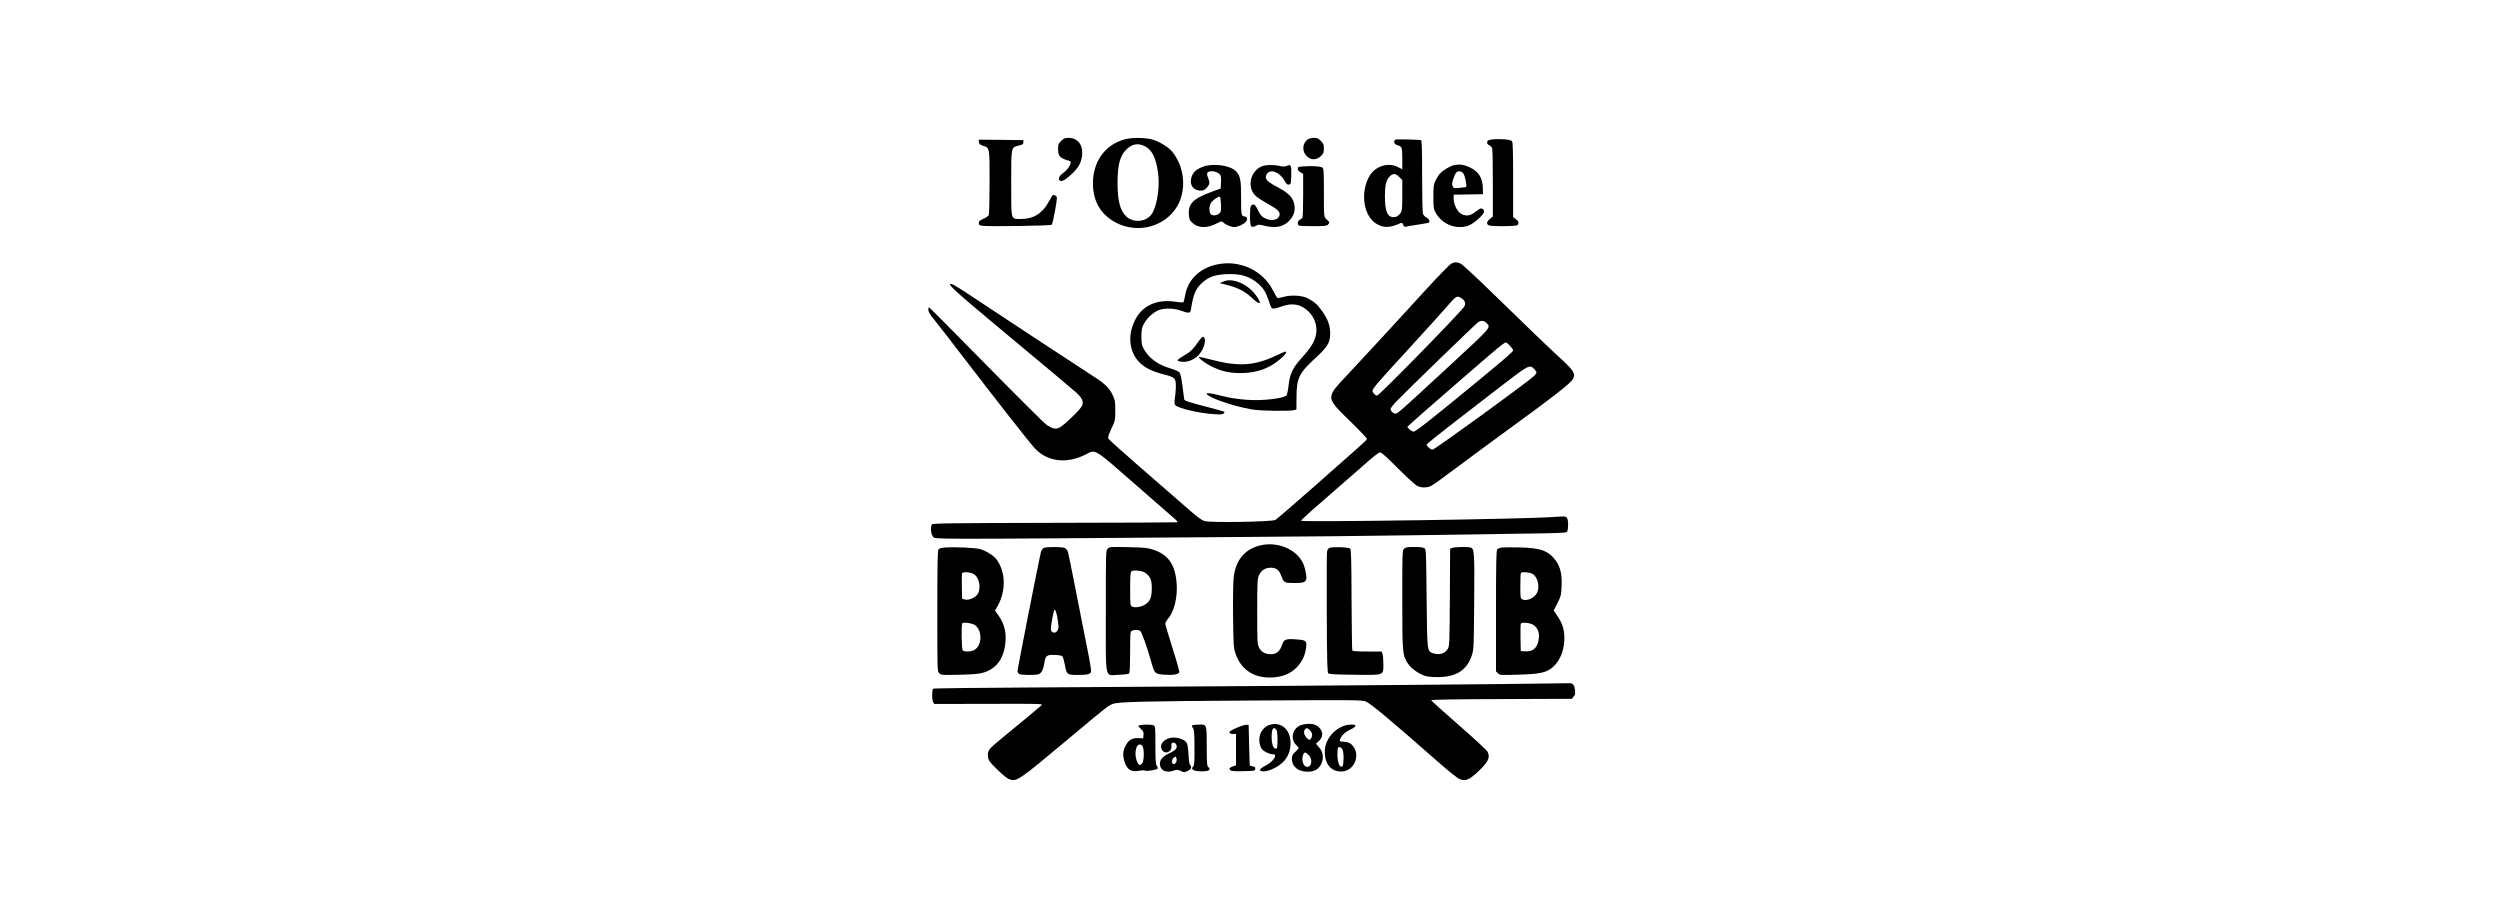 <?xml version="1.0" encoding="UTF-8" standalone="yes"?>
<svg version="1.0" xmlns="http://www.w3.org/2000/svg" width="100%" height="100mm" viewBox="0 0 1024 1024" preserveAspectRatio="xMidYMid meet">
  <g transform="translate(0,1024) scale(0.1,-0.1)" fill="#000000" stroke="none">
    <path d="M3024 8676 c-30 -30 -34 -40 -34 -85 0 -86 18 -106 128 -137 34 -10
-8 -88 -74 -136 -46 -33 -59 -73 -28 -85 22 -8 60 14 129 79 72 67 105 128
112 207 11 114 -50 191 -150 191 -42 0 -54 -5 -83 -34z"/>
    <path d="M3731 8694 c-220 -59 -356 -248 -354 -494 1 -194 87 -341 252 -429
243 -129 548 -49 683 180 107 181 82 442 -59 610 -40 47 -136 106 -211 129
-78 24 -229 26 -311 4z m214 -73 c86 -38 131 -127 155 -303 20 -142 -8 -344
-62 -440 -56 -99 -206 -120 -291 -40 -68 64 -97 173 -97 372 0 212 30 314 111
383 58 50 116 59 184 28z"/>
    <path d="M5762 8694 c-55 -38 -67 -117 -26 -171 48 -63 118 -67 174 -12 25 26
30 38 30 81 0 44 -4 54 -34 84 -28 28 -41 34 -78 34 -24 0 -54 -7 -66 -16z"/>
    <path d="M6742 8692 c-35 -5 -27 -53 11 -63 54 -14 57 -22 57 -150 l0 -118
-46 24 c-97 52 -230 20 -300 -72 -48 -63 -78 -162 -78 -258 0 -145 59 -261
156 -309 74 -37 133 -33 250 18 14 6 20 2 28 -19 6 -16 16 -25 24 -22 7 3 65
13 127 22 63 10 120 19 127 21 24 7 13 43 -18 59 -17 9 -35 27 -40 41 -6 15
-10 193 -10 420 0 307 -3 396 -12 399 -17 5 -247 11 -276 7z m34 -416 l34 -34
0 -169 c0 -142 -3 -172 -17 -193 -26 -38 -45 -49 -80 -50 -68 0 -95 65 -96
230 0 124 14 183 53 222 37 37 65 35 106 -6z"/>
    <path d="M7805 8692 c-42 -6 -51 -11 -53 -29 -2 -17 4 -26 23 -35 14 -6 29
-23 33 -37 4 -14 7 -190 7 -390 l0 -363 -32 -27 c-37 -31 -42 -56 -14 -71 28
-15 304 -13 319 2 20 20 14 43 -18 66 l-30 23 0 412 c0 315 -3 417 -12 430
-15 20 -137 30 -223 19z"/>
    <path d="M2112 8664 c2 -22 11 -30 43 -41 78 -26 75 -12 75 -405 0 -204 -4
-357 -10 -367 -5 -10 -32 -28 -60 -40 -40 -17 -50 -26 -50 -46 0 -19 6 -25 33
-30 58 -11 765 -1 777 11 6 6 22 77 37 159 25 144 25 148 7 162 -10 7 -23 12
-29 10 -5 -2 -27 -35 -47 -73 -69 -131 -170 -194 -308 -194 -117 0 -110 -25
-110 399 0 409 -3 393 85 416 43 10 50 16 50 36 l0 24 -248 3 -248 2 3 -26z"/>
    <path d="M7391 8409 c-47 -9 -121 -52 -163 -96 -15 -15 -37 -50 -50 -78 -20
-44 -23 -65 -23 -180 0 -114 3 -135 22 -170 70 -132 226 -196 364 -150 62 21
183 130 177 160 -6 31 -33 41 -59 21 -13 -9 -39 -28 -58 -41 -50 -37 -110 -34
-155 5 -38 34 -66 102 -66 162 l0 38 163 2 162 3 -1 70 c-1 110 -50 186 -149
230 -61 28 -106 34 -164 24z m97 -94 c17 -22 41 -140 31 -149 -2 -2 -34 -7
-71 -11 -66 -6 -68 -6 -79 19 -9 20 -8 36 6 78 9 29 24 61 32 71 23 24 58 21
81 -8z"/>
    <path d="M4605 8392 c-74 -26 -111 -56 -131 -108 -33 -86 12 -159 97 -159 34
0 46 6 70 33 33 37 35 56 13 112 -13 32 -14 43 -4 55 28 34 134 6 145 -38 4
-13 5 -49 3 -81 l-3 -58 -91 -33 c-221 -80 -276 -138 -261 -273 4 -38 12 -53
42 -79 64 -56 159 -57 265 -3 53 27 59 28 72 13 19 -23 88 -53 123 -53 37 0
104 30 128 58 25 28 18 56 -15 60 -35 4 -37 17 -37 212 1 186 -8 234 -52 285
-60 68 -247 97 -364 57z m193 -420 c2 -72 1 -83 -19 -101 -30 -27 -84 -28 -99
-2 -17 34 -12 96 12 126 24 31 78 67 93 62 6 -2 11 -40 13 -85z"/>
    <path d="M5250 8394 c-122 -53 -163 -215 -80 -315 17 -21 75 -61 143 -98 118
-66 144 -91 134 -133 -14 -53 -97 -66 -167 -27 -32 18 -48 37 -71 86 -20 42
-36 63 -48 63 -34 0 -41 -21 -41 -126 0 -122 10 -139 64 -110 30 16 37 16 93
2 120 -31 205 -16 271 47 60 57 80 124 61 201 -17 69 -69 119 -183 179 -114
60 -142 89 -127 130 33 85 149 46 213 -72 13 -24 24 -32 40 -29 22 3 23 8 26
104 3 112 -4 125 -53 102 -19 -9 -38 -8 -76 0 -69 16 -157 14 -199 -4z"/>
    <path d="M5703 8393 c-47 -4 -53 -7 -53 -26 0 -14 11 -28 30 -39 l30 -17 0
-238 c0 -131 -4 -243 -8 -249 -4 -6 -17 -16 -29 -23 -27 -14 -31 -56 -7 -65 9
-3 80 -6 159 -6 117 0 146 3 159 16 20 19 20 30 1 46 -47 39 -45 25 -45 307 0
238 -2 270 -17 282 -17 14 -120 20 -220 12z"/>
    <path d="M7353 7314 c-17 -9 -141 -136 -275 -282 -281 -309 -665 -725 -885
-960 -234 -250 -235 -240 38 -506 105 -102 189 -191 187 -198 -5 -15 -66 -70
-587 -528 -221 -195 -415 -362 -430 -370 -38 -21 -714 -32 -782 -13 -37 10
-83 44 -220 165 -96 83 -324 281 -506 440 -183 159 -337 297 -343 309 -9 16
-3 37 32 112 42 91 43 93 43 202 0 98 -3 116 -26 165 -38 81 -81 125 -194 199
-236 153 -1110 727 -1330 874 -132 89 -251 163 -263 165 -71 14 8 -58 660
-601 372 -309 698 -583 724 -607 62 -58 79 -99 61 -142 -18 -42 -209 -226
-255 -245 -42 -18 -72 -11 -135 29 -26 16 -329 318 -674 669 -345 351 -631
639 -635 639 -4 0 -8 -13 -8 -29 0 -20 19 -52 68 -112 38 -46 174 -221 302
-389 384 -501 751 -970 812 -1035 137 -147 345 -175 553 -74 131 64 78 96 607
-366 189 -165 364 -317 388 -339 25 -21 41 -40 35 -42 -5 -2 -619 -5 -1363 -6
-1190 -3 -1354 -5 -1362 -18 -18 -28 -12 -108 9 -129 38 -38 -259 -37 3301
-11 778 5 1690 14 2025 20 336 6 855 13 1153 17 448 5 546 9 558 20 18 19 19
132 1 157 -13 17 -23 18 -168 8 -311 -23 -2761 -58 -2782 -41 -5 4 103 103
240 220 136 118 330 287 431 376 120 108 190 163 205 163 16 0 74 -52 197
-176 96 -96 192 -184 212 -195 46 -24 113 -24 158 -1 19 9 150 103 290 208
140 105 365 271 500 369 577 420 763 565 785 611 28 59 10 88 -133 221 -172
159 -275 258 -710 681 -224 219 -386 369 -407 378 -43 18 -62 17 -102 -2z
m114 -384 c39 -23 51 -61 30 -93 -47 -71 -943 -987 -966 -987 -22 0 -51 31
-51 53 0 26 53 87 425 492 171 187 347 381 389 430 119 137 120 138 173 105z
m278 -275 c51 -50 56 -43 -402 -466 -554 -512 -584 -539 -607 -539 -25 0 -56
28 -56 52 0 10 33 52 73 92 146 149 873 853 897 869 34 24 67 21 95 -8z m260
-252 c19 -21 35 -43 35 -50 0 -15 -53 -62 -376 -329 -505 -416 -704 -574 -728
-574 -12 0 -33 12 -47 26 l-24 26 60 56 c69 64 832 726 945 820 41 34 81 62
88 62 7 0 29 -17 47 -37z m270 -259 c32 -34 31 -44 -2 -76 -84 -78 -1104 -818
-1127 -818 -22 0 -66 37 -66 56 0 6 132 113 293 237 160 123 409 315 552 426
286 221 301 228 350 175z"/>
    <path d="M4751 7305 c-193 -42 -324 -172 -352 -349 -6 -33 -14 -65 -18 -69 -5
-5 -43 -3 -85 4 -201 32 -363 -37 -444 -189 -62 -116 -77 -232 -44 -339 44
-140 149 -225 340 -274 109 -27 129 -37 142 -70 12 -28 9 -113 -6 -217 -4 -27
-2 -48 6 -57 29 -35 263 -91 429 -101 82 -6 98 -4 110 10 16 19 37 12 -208 76
-191 50 -231 64 -231 78 -1 4 -9 69 -19 145 -14 106 -23 143 -37 157 -10 11
-56 30 -101 43 -138 40 -240 116 -296 222 -18 32 -22 57 -22 130 0 78 4 97 27
140 32 60 87 114 148 146 62 32 179 33 265 1 87 -32 103 -30 110 16 26 169 52
229 126 296 71 63 140 88 269 94 160 7 262 -25 361 -115 52 -47 77 -90 109
-187 26 -77 29 -81 56 -80 16 1 55 12 88 24 85 31 162 29 227 -6 127 -70 187
-216 141 -346 -24 -69 -58 -119 -151 -223 -98 -109 -129 -174 -143 -301 -6
-54 -16 -105 -24 -113 -23 -25 -189 -50 -329 -51 -146 0 -282 18 -427 56 -169
45 -172 10 -5 -55 125 -48 261 -85 387 -106 98 -15 411 -20 460 -6 l25 7 1
139 c2 214 27 264 222 443 125 115 152 163 152 266 -1 86 -27 156 -93 248 -49
69 -86 102 -157 138 -61 32 -184 39 -265 16 -31 -10 -63 -15 -69 -13 -7 3 -29
40 -50 82 -111 224 -371 345 -625 290z"/>
    <path d="M4820 7114 l-35 -17 40 -9 c149 -35 231 -75 310 -148 90 -84 120 -86
70 -5 -90 146 -274 231 -385 179z"/>
    <path d="M4535 6432 c-39 -57 -71 -90 -108 -113 -132 -82 -133 -82 -69 -93 61
-9 136 18 186 68 63 62 97 176 62 205 -12 10 -24 -2 -71 -67z"/>
    <path d="M5421 6299 c-248 -118 -419 -130 -716 -54 -76 19 -142 35 -148 35
-26 0 55 -65 125 -101 115 -58 203 -79 329 -79 129 0 229 23 332 77 71 37 177
128 177 151 0 17 -4 15 -99 -29z"/>
    <path d="M5220 4184 c-162 -44 -258 -162 -281 -348 -6 -52 -9 -224 -7 -434 4
-323 6 -351 26 -412 62 -188 217 -284 427 -267 102 9 174 39 240 98 62 58 101
129 115 213 15 95 8 102 -102 110 -122 10 -141 2 -163 -63 -22 -68 -62 -101
-122 -101 -65 0 -108 24 -133 74 -19 40 -20 60 -20 402 0 332 2 362 20 401 24
54 70 83 131 83 59 0 92 -25 115 -88 29 -79 34 -82 146 -82 142 0 153 15 116
165 -47 191 -286 309 -508 249z"/>
    <path d="M1725 4163 c-31 -2 -55 -10 -62 -20 -10 -13 -13 -166 -13 -685 0
-667 0 -668 21 -689 21 -21 27 -21 228 -17 174 5 216 9 273 27 127 41 206 142
229 291 21 139 -1 240 -77 347 l-34 47 29 51 c95 168 90 379 -12 517 -30 41
-114 94 -177 113 -56 17 -297 28 -405 18z m322 -290 c68 -32 95 -158 49 -228
-25 -39 -100 -70 -140 -58 l-31 9 -3 134 c-1 74 0 140 2 147 8 19 81 16 123
-4z m21 -570 c84 -61 80 -225 -7 -276 -33 -20 -111 -23 -129 -5 -13 13 -18
289 -4 302 13 14 112 0 140 -21z"/>
    <path d="M2834 4160 c-12 -5 -27 -24 -33 -42 -14 -44 -261 -1299 -261 -1326 0
-12 9 -26 19 -32 21 -11 160 -14 209 -4 35 7 58 49 71 132 12 76 26 87 113 84
44 -1 77 -7 85 -15 8 -7 21 -53 30 -101 19 -103 22 -106 142 -106 109 0 140 8
147 36 3 12 -12 112 -35 221 -22 109 -79 396 -126 638 -47 242 -90 454 -96
471 -5 17 -21 36 -35 43 -29 13 -199 14 -230 1z m155 -816 c8 -65 7 -83 -5
-101 -25 -40 -74 -27 -74 20 0 30 26 179 37 207 9 25 31 -41 42 -126z"/>
    <path d="M3541 4151 c-21 -21 -21 -23 -21 -691 0 -796 -17 -714 147 -708 78 3
106 7 113 18 6 8 10 115 10 237 0 209 1 223 19 233 25 13 67 13 91 0 18 -10
79 -182 135 -382 25 -88 37 -98 126 -105 101 -8 166 2 174 27 3 10 -30 128
-75 268 -44 138 -80 260 -80 271 0 11 14 36 30 55 68 77 107 236 96 389 -16
214 -92 322 -266 379 -55 18 -97 22 -271 26 -200 4 -207 4 -228 -17z m417
-268 c57 -42 72 -78 72 -170 0 -102 -17 -144 -71 -180 -44 -29 -116 -41 -148
-24 -20 11 -21 18 -21 194 0 133 3 187 13 196 19 19 121 9 155 -16z"/>
    <path d="M6003 4160 c-14 -6 -24 -21 -28 -42 -3 -18 -5 -326 -3 -685 2 -518 6
-655 16 -665 10 -10 80 -14 292 -16 338 -4 320 -10 320 122 0 47 -4 96 -10
110 l-10 26 -160 0 c-119 0 -162 3 -165 13 -3 6 -6 260 -8 564 -1 437 -5 555
-15 565 -16 16 -196 22 -229 8z"/>
    <path d="M6830 4150 c-20 -20 -20 -33 -20 -563 0 -597 2 -616 61 -709 33 -51
109 -108 179 -134 31 -12 77 -18 145 -18 210 -2 331 74 387 242 21 65 22 83
26 592 4 557 2 592 -41 604 -35 9 -173 7 -201 -4 l-25 -9 -3 -538 c-3 -492 -5
-541 -21 -570 -30 -56 -95 -76 -166 -52 -66 23 -65 15 -71 612 -5 519 -6 539
-24 553 -14 10 -48 14 -113 14 -80 0 -96 -3 -113 -20z"/>
    <path d="M7915 4164 c-22 -3 -46 -12 -52 -21 -10 -13 -13 -166 -13 -685 l0
-668 22 -22 c21 -21 26 -21 227 -15 248 7 315 23 388 90 83 76 128 205 121
342 -5 88 -26 147 -84 230 l-34 50 42 82 c39 77 41 87 46 188 6 127 -13 210
-62 280 -80 112 -169 145 -401 150 -88 2 -178 1 -200 -1z m341 -293 c58 -35
83 -144 49 -211 -30 -58 -117 -96 -164 -71 -20 11 -21 19 -21 150 0 76 3 141
7 144 14 14 99 6 129 -12z m12 -568 c44 -32 64 -80 58 -140 -10 -108 -59 -157
-154 -151 l-47 3 -3 145 c-1 79 0 150 3 158 8 21 108 11 143 -15z"/>
    <path d="M7935 2649 c-893 -10 -3758 -31 -5207 -38 -614 -3 -1120 -9 -1124
-14 -14 -14 -15 -121 -2 -145 l13 -24 605 1 c595 2 605 1 585 -17 -11 -11
-128 -108 -260 -217 -292 -240 -297 -245 -318 -275 -21 -30 -22 -82 -3 -118
23 -44 178 -190 219 -207 85 -35 100 -25 659 443 425 356 446 373 498 391 64
23 356 30 1562 37 1142 7 1199 6 1244 -11 48 -18 301 -230 799 -668 128 -113
215 -182 243 -193 62 -25 103 -9 193 74 124 115 149 165 114 232 -8 15 -152
148 -320 295 -168 146 -305 270 -305 275 0 6 306 11 781 12 l781 3 20 25 c17
20 19 34 14 75 -6 55 -25 76 -65 73 -14 -1 -341 -5 -726 -9z"/>
    <path d="M5351 2200 c-81 -19 -136 -99 -127 -187 2 -30 13 -65 25 -82 22 -30
85 -61 126 -61 57 0 5 -81 -80 -125 -76 -40 -85 -65 -23 -65 64 0 174 56 225
114 50 57 73 119 73 201 0 142 -97 234 -219 205z m60 -57 c10 -11 14 -45 14
-112 0 -82 -2 -96 -17 -99 -28 -5 -48 48 -48 131 0 88 19 119 51 80z"/>
    <path d="M5703 2198 c-107 -24 -146 -155 -68 -228 14 -13 25 -27 25 -32 0 -4
-17 -23 -37 -42 -33 -30 -38 -40 -38 -79 0 -84 71 -142 175 -141 66 0 113 23
140 67 43 70 38 148 -15 205 l-33 38 34 32 c44 42 47 95 8 141 -39 47 -102 59
-191 39z m82 -63 c27 -26 31 -54 15 -86 -14 -26 -26 -24 -55 7 -27 29 -33 72
-13 92 17 17 26 15 53 -13z m-14 -274 c46 -47 36 -131 -16 -131 -43 0 -68 74
-45 134 12 33 25 33 61 -3z"/>
    <path d="M3903 2193 c-30 -6 -29 -9 8 -44 25 -23 30 -35 27 -66 l-3 -37 -52 3
c-66 3 -105 -17 -137 -72 -35 -60 -42 -113 -21 -182 27 -95 76 -127 166 -108
28 5 55 6 64 1 17 -10 132 9 141 23 3 5 -2 19 -10 31 -13 19 -16 58 -16 230 0
195 -1 208 -19 218 -19 10 -103 12 -148 3z m21 -229 c23 -23 23 -170 -1 -196
-25 -28 -39 -22 -57 22 -42 104 1 232 58 174z"/>
    <path d="M4487 2193 c-17 -4 -17 -6 -1 -31 15 -22 17 -55 18 -219 1 -141 -2
-195 -11 -204 -38 -38 -2 -59 97 -59 76 0 102 20 65 50 -12 10 -15 48 -15 226
0 247 1 245 -83 243 -29 -1 -60 -3 -70 -6z"/>
    <path d="M4972 2163 c-60 -26 -82 -40 -80 -52 2 -11 14 -16 38 -16 l35 0 0
-174 0 -174 -34 -12 c-40 -13 -48 -27 -27 -44 9 -8 54 -11 142 -9 124 3 129 4
132 25 2 17 -3 23 -27 28 -17 4 -32 7 -33 8 -1 1 -5 103 -8 227 l-5 225 -25 2
c-14 2 -62 -14 -108 -34z"/>
    <path d="M6180 2191 c-134 -41 -230 -164 -230 -294 0 -136 69 -219 182 -219
150 0 226 198 114 301 -19 18 -41 26 -80 29 -54 4 -55 5 -45 31 16 41 60 82
117 107 66 30 70 54 10 53 -24 0 -54 -4 -68 -8z m-33 -271 c8 -16 12 -55 11
-105 -3 -67 -6 -80 -21 -83 -26 -5 -47 55 -47 136 0 38 3 72 7 76 13 13 37 1
50 -24z"/>
    <path d="M4231 2050 c-76 -18 -118 -78 -90 -128 32 -59 113 -31 107 38 -3 30
0 35 19 38 14 2 26 -4 33 -19 20 -36 -2 -65 -73 -97 -73 -33 -107 -71 -107
-117 0 -72 65 -107 147 -79 42 15 49 14 85 -2 36 -16 41 -16 74 -1 41 20 52
42 31 65 -10 12 -16 47 -19 117 -3 55 -10 112 -18 126 -21 46 -120 76 -189 59z
m70 -267 c-12 -26 -36 -30 -45 -8 -7 19 3 47 23 62 13 9 17 7 24 -10 5 -12 4
-31 -2 -44z"/>
  </g>
</svg>